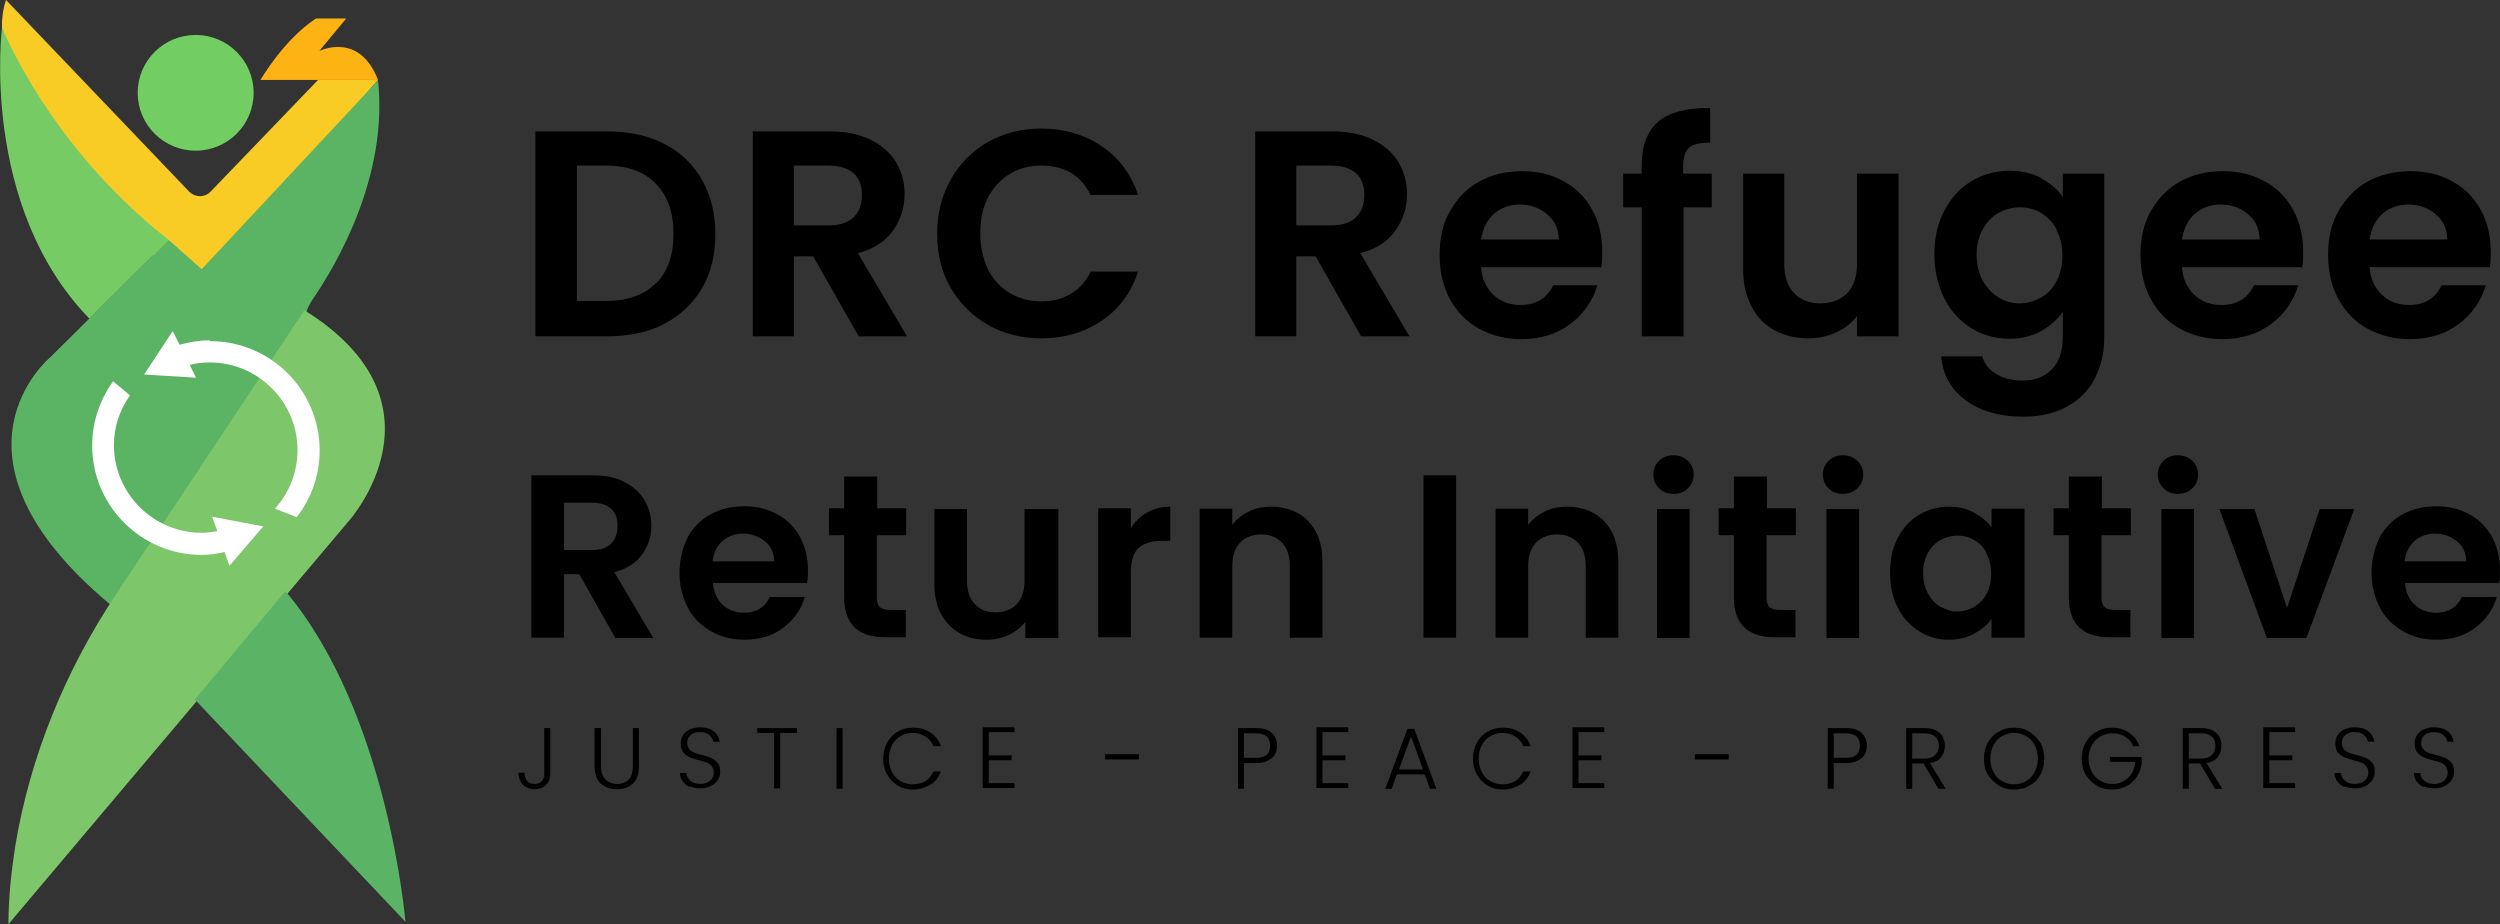 <svg xmlns="http://www.w3.org/2000/svg" width="211" height="78" viewBox="0 0 211 78" fill="none"><rect x="0" y="0" width="211" height="78" fill="#333333" stroke="none"/><g clip-path="url(#clip0_429_3109)"><path d="M56.062 12.141C57.455 12.853 58.509 13.87 59.256 15.193C60.004 16.516 60.377 18.042 60.377 19.771C60.377 21.501 60.004 23.027 59.256 24.316C58.509 25.604 57.421 26.622 56.062 27.334C54.703 28.046 53.072 28.385 51.237 28.385H45.189V11.09H51.237C53.072 11.09 54.669 11.429 56.062 12.141ZM55.349 23.943C56.334 22.959 56.844 21.569 56.844 19.737C56.844 17.906 56.334 16.516 55.349 15.498C54.363 14.481 52.936 13.972 51.135 13.972H48.689V25.401H51.135C52.97 25.401 54.363 24.892 55.349 23.909V23.943Z" fill="black"></path><path d="M72.473 28.385L68.634 21.637H67.003V28.385H63.537V11.09H70.061C71.386 11.09 72.541 11.327 73.493 11.802C74.444 12.277 75.157 12.921 75.633 13.701C76.109 14.515 76.347 15.397 76.347 16.38C76.347 17.533 76.007 18.55 75.361 19.466C74.716 20.382 73.731 21.026 72.405 21.365L76.551 28.385H72.541H72.473ZM67.003 19.025H69.925C70.876 19.025 71.59 18.788 72.032 18.347C72.507 17.906 72.745 17.262 72.745 16.448C72.745 15.634 72.507 15.024 72.032 14.617C71.556 14.21 70.876 13.972 69.925 13.972H67.003V19.059V19.025Z" fill="black"></path><path d="M80.254 15.125C81.035 13.769 82.089 12.717 83.414 11.971C84.739 11.225 86.234 10.852 87.899 10.852C89.835 10.852 91.534 11.361 92.995 12.345C94.456 13.328 95.476 14.718 96.053 16.448H92.044C91.636 15.634 91.093 14.99 90.379 14.583C89.666 14.176 88.816 13.972 87.899 13.972C86.879 13.972 85.996 14.21 85.215 14.684C84.433 15.159 83.822 15.838 83.38 16.685C82.938 17.533 82.734 18.551 82.734 19.704C82.734 20.857 82.972 21.84 83.38 22.722C83.822 23.604 84.433 24.248 85.215 24.723C85.996 25.198 86.913 25.435 87.899 25.435C88.85 25.435 89.666 25.231 90.379 24.791C91.093 24.384 91.67 23.739 92.044 22.925H96.053C95.476 24.689 94.456 26.079 92.995 27.063C91.534 28.046 89.835 28.555 87.899 28.555C86.234 28.555 84.739 28.182 83.414 27.436C82.089 26.69 81.035 25.638 80.254 24.316C79.472 22.993 79.099 21.467 79.099 19.738C79.099 18.008 79.472 16.516 80.254 15.159V15.125Z" fill="black"></path><path d="M114.877 28.385L111.038 21.637H109.407V28.385H105.941V11.09H112.465C113.79 11.09 114.945 11.327 115.897 11.802C116.848 12.277 117.562 12.921 118.037 13.701C118.513 14.515 118.751 15.397 118.751 16.38C118.751 17.533 118.411 18.55 117.766 19.466C117.12 20.382 116.135 21.026 114.81 21.365L118.955 28.385H114.945H114.877ZM109.407 19.025H112.329C113.281 19.025 113.994 18.788 114.436 18.347C114.911 17.906 115.149 17.262 115.149 16.448C115.149 15.634 114.911 15.024 114.436 14.617C113.96 14.21 113.281 13.972 112.329 13.972H109.407V19.059V19.025Z" fill="black"></path><path d="M135.06 22.552H125.002C125.07 23.536 125.444 24.316 126.056 24.892C126.667 25.469 127.415 25.74 128.332 25.74C129.623 25.74 130.541 25.198 131.084 24.078H134.822C134.414 25.401 133.667 26.486 132.545 27.334C131.424 28.182 130.031 28.623 128.4 28.623C127.075 28.623 125.886 28.317 124.833 27.741C123.779 27.164 122.964 26.317 122.386 25.265C121.809 24.214 121.503 22.959 121.503 21.535C121.503 20.11 121.775 18.856 122.386 17.804C122.998 16.753 123.779 15.905 124.833 15.329C125.886 14.752 127.075 14.447 128.434 14.447C129.793 14.447 130.915 14.718 131.968 15.295C133.021 15.871 133.803 16.651 134.38 17.703C134.958 18.754 135.23 19.907 135.23 21.264C135.23 21.772 135.23 22.213 135.128 22.62L135.06 22.552ZM131.56 20.212C131.56 19.331 131.22 18.618 130.575 18.076C129.929 17.533 129.182 17.262 128.264 17.262C127.415 17.262 126.667 17.533 126.09 18.042C125.512 18.55 125.138 19.297 125.002 20.212H131.526H131.56Z" fill="black"></path><path d="M144.505 17.499H142.093V28.385H138.559V17.499H136.996V14.651H138.559V13.972C138.559 12.277 139.035 11.056 139.986 10.242C140.937 9.462 142.399 9.089 144.335 9.123V12.039C143.486 12.039 142.908 12.175 142.568 12.446C142.229 12.751 142.059 13.294 142.059 14.074V14.651H144.471V17.499H144.505Z" fill="black"></path><path d="M160.237 14.651V28.385H156.738V26.656C156.296 27.266 155.718 27.707 154.971 28.046C154.257 28.385 153.476 28.555 152.626 28.555C151.539 28.555 150.588 28.318 149.772 27.877C148.957 27.436 148.277 26.758 147.836 25.876C147.36 24.994 147.122 23.943 147.122 22.722V14.651H150.588V22.213C150.588 23.299 150.86 24.146 151.403 24.723C151.947 25.299 152.694 25.605 153.646 25.605C154.597 25.605 155.345 25.299 155.922 24.723C156.466 24.146 156.738 23.299 156.738 22.213V14.651H160.237Z" fill="black"></path><path d="M172.265 15.057C173.046 15.464 173.658 15.973 174.1 16.617V14.65H177.599V28.487C177.599 29.776 177.327 30.895 176.818 31.912C176.308 32.93 175.527 33.71 174.507 34.286C173.488 34.863 172.231 35.168 170.77 35.168C168.799 35.168 167.202 34.727 165.945 33.811C164.688 32.896 163.974 31.675 163.838 30.081H167.304C167.474 30.725 167.882 31.2 168.493 31.573C169.105 31.946 169.818 32.116 170.702 32.116C171.721 32.116 172.537 31.811 173.148 31.2C173.76 30.59 174.1 29.674 174.1 28.453V26.317C173.658 26.961 173.046 27.503 172.265 27.944C171.483 28.385 170.566 28.589 169.581 28.589C168.425 28.589 167.372 28.284 166.387 27.707C165.435 27.097 164.654 26.283 164.11 25.197C163.567 24.112 163.261 22.857 163.261 21.467C163.261 20.077 163.533 18.856 164.11 17.77C164.688 16.685 165.401 15.871 166.387 15.295C167.338 14.718 168.391 14.413 169.581 14.413C170.6 14.413 171.517 14.617 172.299 15.024L172.265 15.057ZM173.59 19.364C173.25 18.754 172.808 18.313 172.265 17.974C171.721 17.635 171.11 17.499 170.464 17.499C169.818 17.499 169.207 17.669 168.663 17.974C168.12 18.279 167.678 18.754 167.338 19.364C166.998 19.975 166.828 20.687 166.828 21.501C166.828 22.315 166.998 23.061 167.338 23.671C167.678 24.282 168.12 24.757 168.663 25.096C169.207 25.435 169.818 25.604 170.43 25.604C171.042 25.604 171.687 25.435 172.231 25.13C172.808 24.824 173.25 24.35 173.556 23.739C173.896 23.129 174.066 22.417 174.066 21.569C174.066 20.721 173.896 20.009 173.556 19.398L173.59 19.364Z" fill="black"></path><path d="M194.214 22.552H184.157C184.225 23.536 184.599 24.316 185.21 24.892C185.822 25.469 186.569 25.74 187.487 25.74C188.778 25.74 189.695 25.198 190.239 24.078H193.976C193.569 25.401 192.821 26.486 191.7 27.334C190.579 28.182 189.186 28.623 187.555 28.623C186.23 28.623 185.04 28.317 183.987 27.741C182.934 27.164 182.118 26.317 181.541 25.265C180.963 24.214 180.657 22.959 180.657 21.535C180.657 20.11 180.929 18.856 181.541 17.804C182.152 16.753 182.934 15.905 183.987 15.329C185.04 14.752 186.23 14.447 187.589 14.447C188.948 14.447 190.069 14.718 191.122 15.295C192.176 15.871 192.957 16.651 193.535 17.703C194.112 18.754 194.384 19.907 194.384 21.264C194.384 21.772 194.384 22.213 194.282 22.62L194.214 22.552ZM190.715 20.212C190.715 19.331 190.375 18.618 189.729 18.076C189.084 17.533 188.336 17.262 187.419 17.262C186.569 17.262 185.822 17.533 185.244 18.042C184.667 18.55 184.293 19.297 184.157 20.212H190.681H190.715Z" fill="black"></path><path d="M210.048 22.552H199.991C200.059 23.536 200.432 24.316 201.044 24.892C201.656 25.469 202.403 25.74 203.32 25.74C204.612 25.74 205.529 25.198 206.073 24.078H209.81C209.402 25.401 208.655 26.486 207.534 27.334C206.412 28.182 205.019 28.623 203.388 28.623C202.063 28.623 200.874 28.317 199.821 27.741C198.767 27.164 197.952 26.317 197.374 25.265C196.797 24.214 196.491 22.959 196.491 21.535C196.491 20.11 196.763 18.856 197.374 17.804C197.986 16.753 198.767 15.905 199.821 15.329C200.874 14.752 202.063 14.447 203.422 14.447C204.781 14.447 205.903 14.718 206.956 15.295C208.009 15.871 208.791 16.651 209.368 17.703C209.946 18.754 210.218 19.907 210.218 21.264C210.218 21.772 210.218 22.213 210.116 22.62L210.048 22.552ZM206.548 20.212C206.548 19.331 206.209 18.618 205.563 18.076C204.917 17.533 204.17 17.262 203.253 17.262C202.403 17.262 201.656 17.533 201.078 18.042C200.5 18.55 200.127 19.297 199.991 20.212H206.514H206.548Z" fill="black"></path><path d="M51.917 53.82L48.893 48.462H47.602V53.82H44.85V40.119H50.014C51.068 40.119 51.985 40.289 52.732 40.696C53.48 41.103 54.023 41.577 54.397 42.222C54.771 42.866 54.975 43.578 54.975 44.358C54.975 45.274 54.703 46.088 54.193 46.8C53.684 47.512 52.902 48.021 51.849 48.292L55.145 53.854H51.951L51.917 53.82ZM47.602 46.427H49.912C50.66 46.427 51.203 46.257 51.577 45.884C51.951 45.511 52.121 45.036 52.121 44.392C52.121 43.748 51.951 43.273 51.577 42.934C51.203 42.595 50.66 42.425 49.912 42.425H47.602V46.461V46.427Z" fill="black"></path><path d="M68.124 49.208H60.173C60.241 49.988 60.513 50.598 60.989 51.039C61.465 51.48 62.076 51.717 62.79 51.717C63.809 51.717 64.557 51.277 64.964 50.395H67.92C67.615 51.446 67.003 52.294 66.12 52.972C65.236 53.651 64.149 53.99 62.824 53.99C61.77 53.99 60.819 53.752 60.004 53.277C59.188 52.803 58.509 52.158 58.067 51.31C57.625 50.463 57.353 49.479 57.353 48.36C57.353 47.241 57.591 46.257 58.033 45.376C58.475 44.528 59.12 43.883 59.97 43.409C60.785 42.968 61.736 42.73 62.824 42.73C63.911 42.73 64.794 42.968 65.61 43.409C66.425 43.85 67.071 44.494 67.513 45.308C67.954 46.122 68.192 47.071 68.192 48.123C68.192 48.53 68.192 48.869 68.124 49.174V49.208ZM65.338 47.377C65.338 46.664 65.066 46.088 64.557 45.681C64.047 45.274 63.435 45.037 62.722 45.037C62.042 45.037 61.465 45.24 60.989 45.647C60.513 46.054 60.241 46.63 60.139 47.377H65.304H65.338Z" fill="black"></path><path d="M74.002 45.206V50.463C74.002 50.836 74.104 51.107 74.274 51.243C74.444 51.412 74.75 51.48 75.157 51.48H76.449V53.786H74.716C72.405 53.786 71.25 52.667 71.25 50.395V45.172H69.959V42.9H71.25V40.221H74.036V42.9H76.483V45.172H74.036L74.002 45.206Z" fill="black"></path><path d="M89.326 42.968V53.854H86.54V52.464C86.201 52.938 85.725 53.312 85.147 53.583C84.57 53.854 83.958 53.99 83.278 53.99C82.429 53.99 81.681 53.82 81.002 53.447C80.356 53.074 79.847 52.565 79.439 51.853C79.065 51.141 78.861 50.327 78.861 49.344V42.968H81.614V48.971C81.614 49.819 81.817 50.497 82.259 50.971C82.701 51.446 83.278 51.684 84.026 51.684C84.773 51.684 85.385 51.446 85.827 50.971C86.268 50.497 86.472 49.852 86.472 48.971V42.968H89.258H89.326Z" fill="black"></path><path d="M96.801 43.273C97.378 42.934 98.024 42.764 98.771 42.764V45.647H98.058C97.209 45.647 96.529 45.85 96.087 46.257C95.645 46.664 95.442 47.377 95.442 48.36V53.786H92.689V42.9H95.442V44.596C95.781 44.019 96.257 43.578 96.835 43.239L96.801 43.273Z" fill="black"></path><path d="M110.426 44.019C111.242 44.833 111.615 45.986 111.615 47.444V53.82H108.863V47.818C108.863 46.97 108.659 46.291 108.218 45.817C107.776 45.342 107.198 45.104 106.451 45.104C105.703 45.104 105.092 45.342 104.65 45.817C104.208 46.291 104.004 46.936 104.004 47.818V53.82H101.252V42.934H104.004V44.291C104.378 43.816 104.854 43.443 105.397 43.171C105.941 42.9 106.587 42.764 107.266 42.764C108.557 42.764 109.611 43.171 110.426 43.985V44.019Z" fill="black"></path><path d="M122.896 40.119V53.82H120.144V40.119H122.896Z" fill="black"></path><path d="M135.4 44.019C136.215 44.833 136.589 45.986 136.589 47.444V53.82H133.837V47.818C133.837 46.97 133.633 46.291 133.191 45.817C132.749 45.342 132.172 45.104 131.424 45.104C130.677 45.104 130.065 45.342 129.623 45.817C129.182 46.291 128.978 46.936 128.978 47.818V53.82H126.226V42.934H128.978V44.291C129.352 43.816 129.827 43.443 130.371 43.171C130.914 42.9 131.56 42.764 132.24 42.764C133.531 42.764 134.584 43.171 135.4 43.985V44.019Z" fill="black"></path><path d="M140.02 41.205C139.715 40.899 139.545 40.526 139.545 40.051C139.545 39.577 139.715 39.204 140.02 38.898C140.326 38.593 140.734 38.424 141.244 38.424C141.753 38.424 142.127 38.593 142.467 38.898C142.773 39.204 142.943 39.577 142.943 40.051C142.943 40.526 142.773 40.899 142.467 41.205C142.161 41.51 141.753 41.679 141.244 41.679C140.734 41.679 140.36 41.544 140.02 41.205ZM142.603 42.968V53.854H139.851V42.968H142.603Z" fill="black"></path><path d="M149.092 45.206V50.463C149.092 50.836 149.194 51.107 149.364 51.243C149.534 51.412 149.84 51.48 150.247 51.48H151.539V53.786H149.806C147.495 53.786 146.34 52.667 146.34 50.395V45.172H145.049V42.9H146.34V40.221H149.126V42.9H151.573V45.172H149.126L149.092 45.206Z" fill="black"></path><path d="M154.325 41.205C154.019 40.899 153.85 40.526 153.85 40.051C153.85 39.577 154.019 39.204 154.325 38.898C154.631 38.593 155.039 38.424 155.548 38.424C156.058 38.424 156.432 38.593 156.772 38.898C157.077 39.204 157.247 39.577 157.247 40.051C157.247 40.526 157.077 40.899 156.772 41.205C156.466 41.51 156.058 41.679 155.548 41.679C155.039 41.679 154.665 41.544 154.325 41.205ZM156.908 42.968V53.854H154.155V42.968H156.908Z" fill="black"></path><path d="M160.169 45.41C160.611 44.562 161.188 43.917 161.97 43.443C162.717 43.002 163.567 42.764 164.484 42.764C165.3 42.764 166.013 42.934 166.625 43.273C167.236 43.612 167.712 44.019 168.086 44.494V42.934H170.872V53.82H168.086V52.226C167.746 52.735 167.236 53.142 166.625 53.481C166.013 53.82 165.3 53.99 164.484 53.99C163.567 53.99 162.717 53.752 161.97 53.277C161.222 52.803 160.611 52.158 160.169 51.277C159.727 50.429 159.524 49.445 159.524 48.326C159.524 47.207 159.727 46.257 160.169 45.41ZM167.678 46.664C167.406 46.19 167.067 45.817 166.625 45.579C166.183 45.308 165.707 45.206 165.198 45.206C164.688 45.206 164.212 45.342 163.771 45.579C163.329 45.817 162.989 46.19 162.717 46.664C162.446 47.139 162.31 47.716 162.31 48.36C162.31 49.004 162.446 49.581 162.717 50.09C162.989 50.564 163.329 50.971 163.771 51.209C164.212 51.446 164.688 51.616 165.164 51.616C165.639 51.616 166.149 51.48 166.591 51.243C167.033 50.971 167.406 50.632 167.644 50.157C167.916 49.683 168.052 49.106 168.052 48.428C168.052 47.75 167.916 47.173 167.644 46.698L167.678 46.664Z" fill="black"></path><path d="M177.362 45.206V50.463C177.362 50.836 177.464 51.107 177.633 51.243C177.803 51.412 178.109 51.48 178.517 51.48H179.808V53.786H178.075C175.765 53.786 174.61 52.667 174.61 50.395V45.172H173.318V42.9H174.61V40.221H177.396V42.9H179.842V45.172H177.396L177.362 45.206Z" fill="black"></path><path d="M182.594 41.205C182.288 40.899 182.118 40.526 182.118 40.051C182.118 39.577 182.288 39.204 182.594 38.898C182.9 38.593 183.307 38.424 183.817 38.424C184.327 38.424 184.7 38.593 185.04 38.898C185.346 39.204 185.516 39.577 185.516 40.051C185.516 40.526 185.346 40.899 185.04 41.205C184.734 41.51 184.327 41.679 183.817 41.679C183.307 41.679 182.934 41.544 182.594 41.205ZM185.176 42.968V53.854H182.424V42.968H185.176Z" fill="black"></path><path d="M193.026 51.311L195.778 42.968H198.7L194.657 53.854H191.327L187.317 42.968H190.273L193.026 51.311Z" fill="black"></path><path d="M210.931 49.208H202.98C203.048 49.988 203.32 50.598 203.796 51.039C204.271 51.48 204.883 51.717 205.597 51.717C206.616 51.717 207.363 51.277 207.771 50.395H210.727C210.421 51.446 209.81 52.294 208.926 52.972C208.043 53.651 206.956 53.99 205.631 53.99C204.577 53.99 203.626 53.752 202.81 53.277C201.995 52.803 201.315 52.158 200.874 51.31C200.432 50.463 200.16 49.479 200.16 48.36C200.16 47.241 200.398 46.257 200.84 45.376C201.281 44.528 201.927 43.883 202.776 43.409C203.592 42.968 204.543 42.73 205.631 42.73C206.718 42.73 207.601 42.968 208.417 43.409C209.232 43.85 209.878 44.494 210.319 45.308C210.761 46.122 210.999 47.071 210.999 48.123C210.999 48.53 210.999 48.869 210.931 49.174V49.208ZM208.145 47.377C208.145 46.664 207.873 46.088 207.363 45.681C206.854 45.274 206.242 45.037 205.529 45.037C204.849 45.037 204.271 45.24 203.796 45.647C203.32 46.054 203.048 46.63 202.946 47.377H208.111H208.145Z" fill="black"></path><path d="M46.447 61.451V65.317C46.447 65.724 46.311 66.029 46.073 66.266C45.835 66.504 45.495 66.606 45.122 66.606C44.748 66.606 44.374 66.47 44.136 66.232C43.899 65.995 43.763 65.656 43.763 65.215H44.272C44.272 65.486 44.34 65.724 44.476 65.893C44.612 66.063 44.816 66.165 45.122 66.165C45.394 66.165 45.597 66.097 45.733 65.927C45.869 65.758 45.937 65.554 45.937 65.317V61.451H46.447Z" fill="black"></path><path d="M50.728 61.451V64.672C50.728 65.181 50.864 65.554 51.102 65.791C51.34 66.029 51.679 66.165 52.087 66.165C52.495 66.165 52.835 66.029 53.072 65.791C53.31 65.554 53.412 65.181 53.412 64.672V61.451H53.922V64.672C53.922 65.317 53.752 65.826 53.412 66.131C53.072 66.47 52.631 66.606 52.053 66.606C51.476 66.606 51.068 66.436 50.694 66.131C50.354 65.792 50.184 65.317 50.184 64.672V61.451H50.694H50.728Z" fill="black"></path><path d="M58.237 66.436C57.965 66.334 57.795 66.165 57.626 65.961C57.49 65.758 57.388 65.52 57.388 65.249H57.931C57.931 65.486 58.067 65.724 58.271 65.893C58.475 66.063 58.747 66.165 59.12 66.165C59.46 66.165 59.732 66.063 59.936 65.893C60.14 65.724 60.242 65.486 60.242 65.215C60.242 65.011 60.174 64.808 60.072 64.672C59.97 64.537 59.834 64.435 59.664 64.367C59.494 64.299 59.256 64.231 58.985 64.164C58.645 64.062 58.373 63.994 58.169 63.892C57.965 63.791 57.795 63.655 57.66 63.485C57.523 63.316 57.456 63.045 57.456 62.739C57.456 62.468 57.523 62.231 57.66 62.027C57.795 61.824 57.999 61.654 58.237 61.552C58.475 61.451 58.781 61.383 59.087 61.383C59.562 61.383 59.936 61.485 60.242 61.722C60.547 61.959 60.683 62.264 60.751 62.604H60.208C60.174 62.4 60.072 62.197 59.868 62.027C59.664 61.858 59.392 61.79 59.087 61.79C58.781 61.79 58.509 61.858 58.305 62.027C58.101 62.197 57.999 62.4 57.999 62.705C57.999 62.909 58.067 63.078 58.169 63.214C58.271 63.35 58.407 63.452 58.577 63.519C58.747 63.587 58.985 63.655 59.256 63.723C59.596 63.825 59.868 63.892 60.072 63.994C60.276 64.096 60.446 64.231 60.581 64.401C60.717 64.571 60.785 64.842 60.785 65.147C60.785 65.385 60.717 65.622 60.581 65.825C60.446 66.029 60.276 66.198 60.004 66.334C59.732 66.47 59.46 66.538 59.12 66.538C58.781 66.538 58.475 66.47 58.237 66.368V66.436Z" fill="black"></path><path d="M67.275 61.451V61.858H65.848V66.538H65.338V61.858H63.911V61.451H67.275Z" fill="black"></path><path d="M71.114 61.451V66.572H70.605V61.451H71.114Z" fill="black"></path><path d="M74.886 62.672C75.09 62.265 75.395 61.959 75.769 61.756C76.143 61.519 76.585 61.417 77.06 61.417C77.638 61.417 78.114 61.552 78.521 61.824C78.929 62.095 79.235 62.468 79.405 62.977H78.793C78.657 62.638 78.419 62.366 78.114 62.163C77.808 61.959 77.434 61.858 77.026 61.858C76.653 61.858 76.313 61.959 76.007 62.129C75.701 62.298 75.463 62.57 75.293 62.875C75.124 63.214 75.022 63.587 75.022 64.028C75.022 64.469 75.124 64.842 75.293 65.181C75.463 65.52 75.701 65.758 76.007 65.927C76.313 66.097 76.653 66.198 77.026 66.198C77.434 66.198 77.808 66.097 78.114 65.927C78.419 65.724 78.623 65.452 78.793 65.113H79.405C79.235 65.588 78.929 65.995 78.521 66.232C78.114 66.47 77.638 66.639 77.06 66.639C76.585 66.639 76.177 66.538 75.769 66.3C75.395 66.063 75.09 65.758 74.886 65.385C74.648 64.978 74.546 64.537 74.546 64.028C74.546 63.519 74.648 63.078 74.886 62.672Z" fill="black"></path><path d="M83.448 61.858V63.757H85.385V64.164H83.448V66.097H85.623V66.504H82.939V61.383H85.623V61.79H83.448V61.858Z" fill="black"></path><path d="M96.122 63.655V64.096H93.268V63.655H96.122Z" fill="black"></path><path d="M107.301 63.994C107.029 64.266 106.587 64.401 106.009 64.401H104.99V66.572H104.48V61.451H106.043C106.621 61.451 107.063 61.586 107.335 61.858C107.64 62.129 107.776 62.468 107.776 62.943C107.776 63.418 107.64 63.723 107.335 63.994H107.301ZM107.199 62.943C107.199 62.604 107.097 62.332 106.927 62.163C106.723 61.993 106.417 61.892 106.009 61.892H104.99V63.96H106.009C106.825 63.96 107.199 63.621 107.199 62.943Z" fill="black"></path><path d="M111.616 61.858V63.757H113.553V64.164H111.616V66.097H113.791V66.504H111.106V61.383H113.791V61.79H111.616V61.858Z" fill="black"></path><path d="M120.246 65.351H117.901L117.46 66.572H116.916L118.785 61.519H119.363L121.231 66.572H120.688L120.246 65.351ZM120.11 64.944L119.091 62.163L118.071 64.944H120.11Z" fill="black"></path><path d="M124.663 62.672C124.867 62.265 125.173 61.959 125.546 61.756C125.92 61.519 126.362 61.417 126.838 61.417C127.415 61.417 127.891 61.552 128.299 61.824C128.706 62.095 129.012 62.468 129.182 62.977H128.57C128.435 62.638 128.197 62.366 127.891 62.163C127.585 61.959 127.211 61.858 126.804 61.858C126.43 61.858 126.09 61.959 125.784 62.129C125.478 62.298 125.241 62.57 125.071 62.875C124.901 63.214 124.799 63.587 124.799 64.028C124.799 64.469 124.901 64.842 125.071 65.181C125.241 65.52 125.478 65.758 125.784 65.927C126.09 66.097 126.43 66.198 126.804 66.198C127.211 66.198 127.585 66.097 127.891 65.927C128.197 65.724 128.401 65.452 128.57 65.113H129.182C129.012 65.588 128.706 65.995 128.299 66.232C127.891 66.47 127.415 66.639 126.838 66.639C126.362 66.639 125.954 66.538 125.546 66.3C125.173 66.063 124.867 65.758 124.663 65.385C124.425 64.978 124.323 64.537 124.323 64.028C124.323 63.519 124.425 63.078 124.663 62.672Z" fill="black"></path><path d="M133.225 61.858V63.757H135.162V64.164H133.225V66.097H135.4V66.504H132.716V61.383H135.4V61.79H133.225V61.858Z" fill="black"></path><path d="M145.899 63.655V64.096H143.045V63.655H145.899Z" fill="black"></path><path d="M157.078 63.994C156.806 64.266 156.364 64.401 155.787 64.401H154.767V66.572H154.258V61.451H155.821C156.398 61.451 156.84 61.586 157.112 61.858C157.418 62.129 157.554 62.468 157.554 62.943C157.554 63.418 157.418 63.723 157.112 63.994H157.078ZM156.976 62.943C156.976 62.604 156.874 62.332 156.704 62.163C156.5 61.993 156.195 61.892 155.787 61.892H154.767V63.96H155.787C156.602 63.96 156.976 63.621 156.976 62.943Z" fill="black"></path><path d="M163.601 66.572L162.344 64.435H161.393V66.572H160.883V61.451H162.412C162.99 61.451 163.431 61.586 163.703 61.858C164.009 62.129 164.145 62.502 164.145 62.943C164.145 63.316 164.043 63.621 163.839 63.892C163.635 64.164 163.295 64.333 162.888 64.401L164.213 66.572H163.601ZM161.393 64.028H162.412C162.82 64.028 163.125 63.926 163.329 63.723C163.533 63.519 163.635 63.282 163.635 62.943C163.635 62.604 163.533 62.332 163.329 62.163C163.125 61.993 162.82 61.892 162.412 61.892H161.393V64.028Z" fill="black"></path><path d="M168.698 66.3C168.324 66.063 168.018 65.758 167.78 65.385C167.543 65.011 167.441 64.537 167.441 64.028C167.441 63.519 167.543 63.078 167.78 62.672C168.018 62.265 168.29 61.959 168.698 61.756C169.072 61.519 169.513 61.417 169.989 61.417C170.465 61.417 170.906 61.519 171.28 61.756C171.654 61.993 171.96 62.298 172.197 62.672C172.435 63.078 172.537 63.519 172.537 64.028C172.537 64.537 172.435 64.978 172.197 65.385C171.994 65.791 171.688 66.097 171.28 66.3C170.906 66.538 170.465 66.639 169.989 66.639C169.513 66.639 169.072 66.538 168.698 66.3ZM171.008 65.927C171.314 65.758 171.552 65.486 171.722 65.181C171.892 64.842 171.994 64.469 171.994 64.028C171.994 63.587 171.892 63.214 171.722 62.875C171.552 62.536 171.314 62.298 171.008 62.129C170.702 61.959 170.363 61.858 169.989 61.858C169.615 61.858 169.275 61.959 168.97 62.129C168.664 62.298 168.426 62.57 168.256 62.875C168.086 63.214 167.984 63.587 167.984 64.028C167.984 64.469 168.086 64.842 168.256 65.181C168.426 65.52 168.664 65.758 168.97 65.927C169.275 66.097 169.615 66.198 169.989 66.198C170.363 66.198 170.702 66.097 171.008 65.927Z" fill="black"></path><path d="M180.012 62.943C179.876 62.604 179.639 62.332 179.333 62.163C179.027 61.959 178.687 61.892 178.279 61.892C177.906 61.892 177.566 61.993 177.26 62.163C176.954 62.332 176.716 62.604 176.547 62.909C176.377 63.214 176.275 63.621 176.275 64.028C176.275 64.435 176.377 64.842 176.547 65.147C176.716 65.452 176.954 65.724 177.26 65.893C177.566 66.063 177.906 66.165 178.279 66.165C178.653 66.165 178.959 66.097 179.231 65.927C179.503 65.758 179.74 65.554 179.91 65.283C180.08 65.011 180.182 64.672 180.216 64.299H178.076V63.892H180.76V64.265C180.76 64.706 180.624 65.113 180.386 65.486C180.182 65.859 179.876 66.131 179.503 66.334C179.129 66.538 178.721 66.639 178.245 66.639C177.77 66.639 177.328 66.538 176.954 66.3C176.581 66.063 176.275 65.758 176.037 65.385C175.799 65.011 175.697 64.537 175.697 64.028C175.697 63.519 175.799 63.078 176.037 62.672C176.275 62.265 176.547 61.959 176.954 61.756C177.328 61.519 177.77 61.417 178.245 61.417C178.789 61.417 179.265 61.552 179.673 61.824C180.08 62.095 180.386 62.468 180.556 62.977H179.944L180.012 62.943Z" fill="black"></path><path d="M186.944 66.572L185.687 64.435H184.735V66.572H184.226V61.451H185.755C186.332 61.451 186.774 61.586 187.046 61.858C187.351 62.129 187.487 62.502 187.487 62.943C187.487 63.316 187.385 63.621 187.182 63.892C186.978 64.164 186.638 64.333 186.23 64.401L187.555 66.572H186.944ZM184.735 64.028H185.755C186.162 64.028 186.468 63.926 186.672 63.723C186.876 63.519 186.978 63.282 186.978 62.943C186.978 62.604 186.876 62.332 186.672 62.163C186.468 61.993 186.162 61.892 185.755 61.892H184.735V64.028Z" fill="black"></path><path d="M191.531 61.858V63.757H193.468V64.164H191.531V66.097H193.706V66.504H191.021V61.383H193.706V61.79H191.531V61.858Z" fill="black"></path><path d="M197.884 66.436C197.613 66.334 197.443 66.165 197.273 65.961C197.137 65.758 197.035 65.52 197.035 65.249H197.579C197.579 65.486 197.715 65.724 197.918 65.893C198.122 66.063 198.394 66.165 198.768 66.165C199.108 66.165 199.379 66.063 199.583 65.893C199.787 65.724 199.889 65.486 199.889 65.215C199.889 65.011 199.821 64.808 199.719 64.672C199.617 64.537 199.481 64.435 199.311 64.367C199.142 64.299 198.904 64.231 198.632 64.164C198.292 64.062 198.02 63.994 197.816 63.892C197.613 63.791 197.443 63.655 197.307 63.485C197.171 63.316 197.103 63.045 197.103 62.739C197.103 62.468 197.171 62.231 197.307 62.027C197.443 61.824 197.647 61.654 197.884 61.552C198.122 61.451 198.428 61.383 198.734 61.383C199.21 61.383 199.583 61.485 199.889 61.722C200.195 61.959 200.331 62.264 200.399 62.604H199.855C199.821 62.4 199.719 62.197 199.515 62.027C199.311 61.858 199.04 61.79 198.734 61.79C198.428 61.79 198.156 61.858 197.952 62.027C197.749 62.197 197.647 62.4 197.647 62.705C197.647 62.909 197.715 63.078 197.816 63.214C197.918 63.35 198.054 63.452 198.224 63.519C198.394 63.587 198.632 63.655 198.904 63.723C199.244 63.825 199.515 63.892 199.719 63.994C199.923 64.096 200.093 64.231 200.229 64.401C200.365 64.571 200.433 64.842 200.433 65.147C200.433 65.385 200.365 65.622 200.229 65.825C200.093 66.029 199.923 66.198 199.651 66.334C199.379 66.47 199.108 66.538 198.768 66.538C198.428 66.538 198.122 66.47 197.884 66.368V66.436Z" fill="black"></path><path d="M204.578 66.436C204.306 66.334 204.136 66.165 203.966 65.961C203.831 65.758 203.729 65.52 203.729 65.249H204.272C204.272 65.486 204.408 65.724 204.612 65.893C204.816 66.063 205.088 66.165 205.461 66.165C205.801 66.165 206.073 66.063 206.277 65.893C206.481 65.724 206.583 65.486 206.583 65.215C206.583 65.011 206.515 64.808 206.413 64.672C206.311 64.537 206.175 64.435 206.005 64.367C205.835 64.299 205.597 64.231 205.326 64.164C204.986 64.062 204.714 63.994 204.51 63.892C204.306 63.791 204.136 63.655 204 63.485C203.864 63.316 203.797 63.045 203.797 62.739C203.797 62.468 203.864 62.231 204 62.027C204.136 61.824 204.34 61.654 204.578 61.552C204.816 61.451 205.122 61.383 205.427 61.383C205.903 61.383 206.277 61.485 206.583 61.722C206.888 61.959 207.024 62.264 207.092 62.604H206.549C206.515 62.4 206.413 62.197 206.209 62.027C206.005 61.858 205.733 61.79 205.427 61.79C205.122 61.79 204.85 61.858 204.646 62.027C204.442 62.197 204.34 62.4 204.34 62.705C204.34 62.909 204.408 63.078 204.51 63.214C204.612 63.35 204.748 63.452 204.918 63.519C205.088 63.587 205.326 63.655 205.597 63.723C205.937 63.825 206.209 63.892 206.413 63.994C206.617 64.096 206.787 64.231 206.922 64.401C207.058 64.571 207.126 64.842 207.126 65.147C207.126 65.385 207.058 65.622 206.922 65.825C206.787 66.029 206.617 66.198 206.345 66.334C206.073 66.47 205.801 66.538 205.461 66.538C205.122 66.538 204.816 66.47 204.578 66.368V66.436Z" fill="black"></path><path d="M16.513 12.717C19.215 12.717 21.406 10.531 21.406 7.834C21.406 5.137 19.215 2.95 16.513 2.95C13.811 2.95 11.62 5.137 11.62 7.834C11.62 10.531 13.811 12.717 16.513 12.717Z" fill="#72CE63"></path><path d="M0.51 0C0.51 0 -0.646 2.883 1.257 6.376C2.752 9.123 8.291 17.465 11.926 20.89C12.809 21.738 17.328 23.4 18.178 22.518L31.905 6.749H26.842L17.77 16.177C17.295 16.685 16.479 16.685 15.969 16.177L0.51 0Z" fill="#F8CC25"></path><path d="M14.237 20.246L4.281 30.115C4.281 30.115 -5.81 38.356 9.242 50.971L18.858 46.156L25.585 34.456V27.91C25.585 26.927 25.891 25.977 26.434 25.198C28.337 22.417 32.788 14.922 31.905 6.783L17.023 22.722L14.271 20.28L14.237 20.246Z" fill="#5BB464"></path><path d="M14.237 20.246L7.543 26.893C-1.733 17.33 0.17 2.306 0.17 2.306C0.17 2.306 4.077 12.31 14.237 20.246Z" fill="#77CB65"></path><path d="M25.687 26.181L9.751 50.225C5.504 56.635 2.548 63.824 1.291 71.387C0.951 73.557 0.713 75.796 0.713 78L29.458 43.951C29.458 43.951 38.326 34.049 25.687 26.181Z" fill="#7DC66A"></path><path d="M34.216 77.763C34.216 77.763 32.755 60.162 24.09 49.886L16.446 59.042L34.216 77.796V77.763Z" fill="#5BB365"></path><path d="M17.703 28.724C16.853 28.724 16.004 28.86 15.154 29.097L14.577 27.944L12.164 31.607L16.547 31.878L16.004 30.793C16.547 30.657 17.125 30.59 17.703 30.59C21.78 30.59 25.11 33.913 25.11 37.983C25.11 39.882 24.396 41.611 23.207 42.934L25.042 43.646C26.265 42.086 26.979 40.119 26.979 38.017C26.979 32.93 22.833 28.792 17.737 28.792L17.703 28.724Z" fill="white"></path><path d="M18.314 44.833C17.906 44.901 17.464 44.969 17.022 44.969C12.945 44.969 9.615 41.645 9.615 37.576C9.615 36.05 10.091 34.591 10.974 33.371L9.547 32.184C8.426 33.744 7.781 35.609 7.781 37.61C7.781 42.697 11.926 46.834 17.022 46.834C17.668 46.834 18.314 46.732 18.959 46.597L19.367 47.75L22.221 44.426L17.906 43.612L18.348 44.833H18.314Z" fill="white"></path><path d="M31.905 6.749H21.983C21.983 6.749 23.954 3.324 26.672 1.56H29.221L26.944 4.307C26.944 4.307 30.308 2.611 31.905 6.749Z" fill="#FDB314"></path></g><defs><clipPath id="clip0_429_3109"><rect width="211" height="78" fill="white"></rect></clipPath></defs></svg>